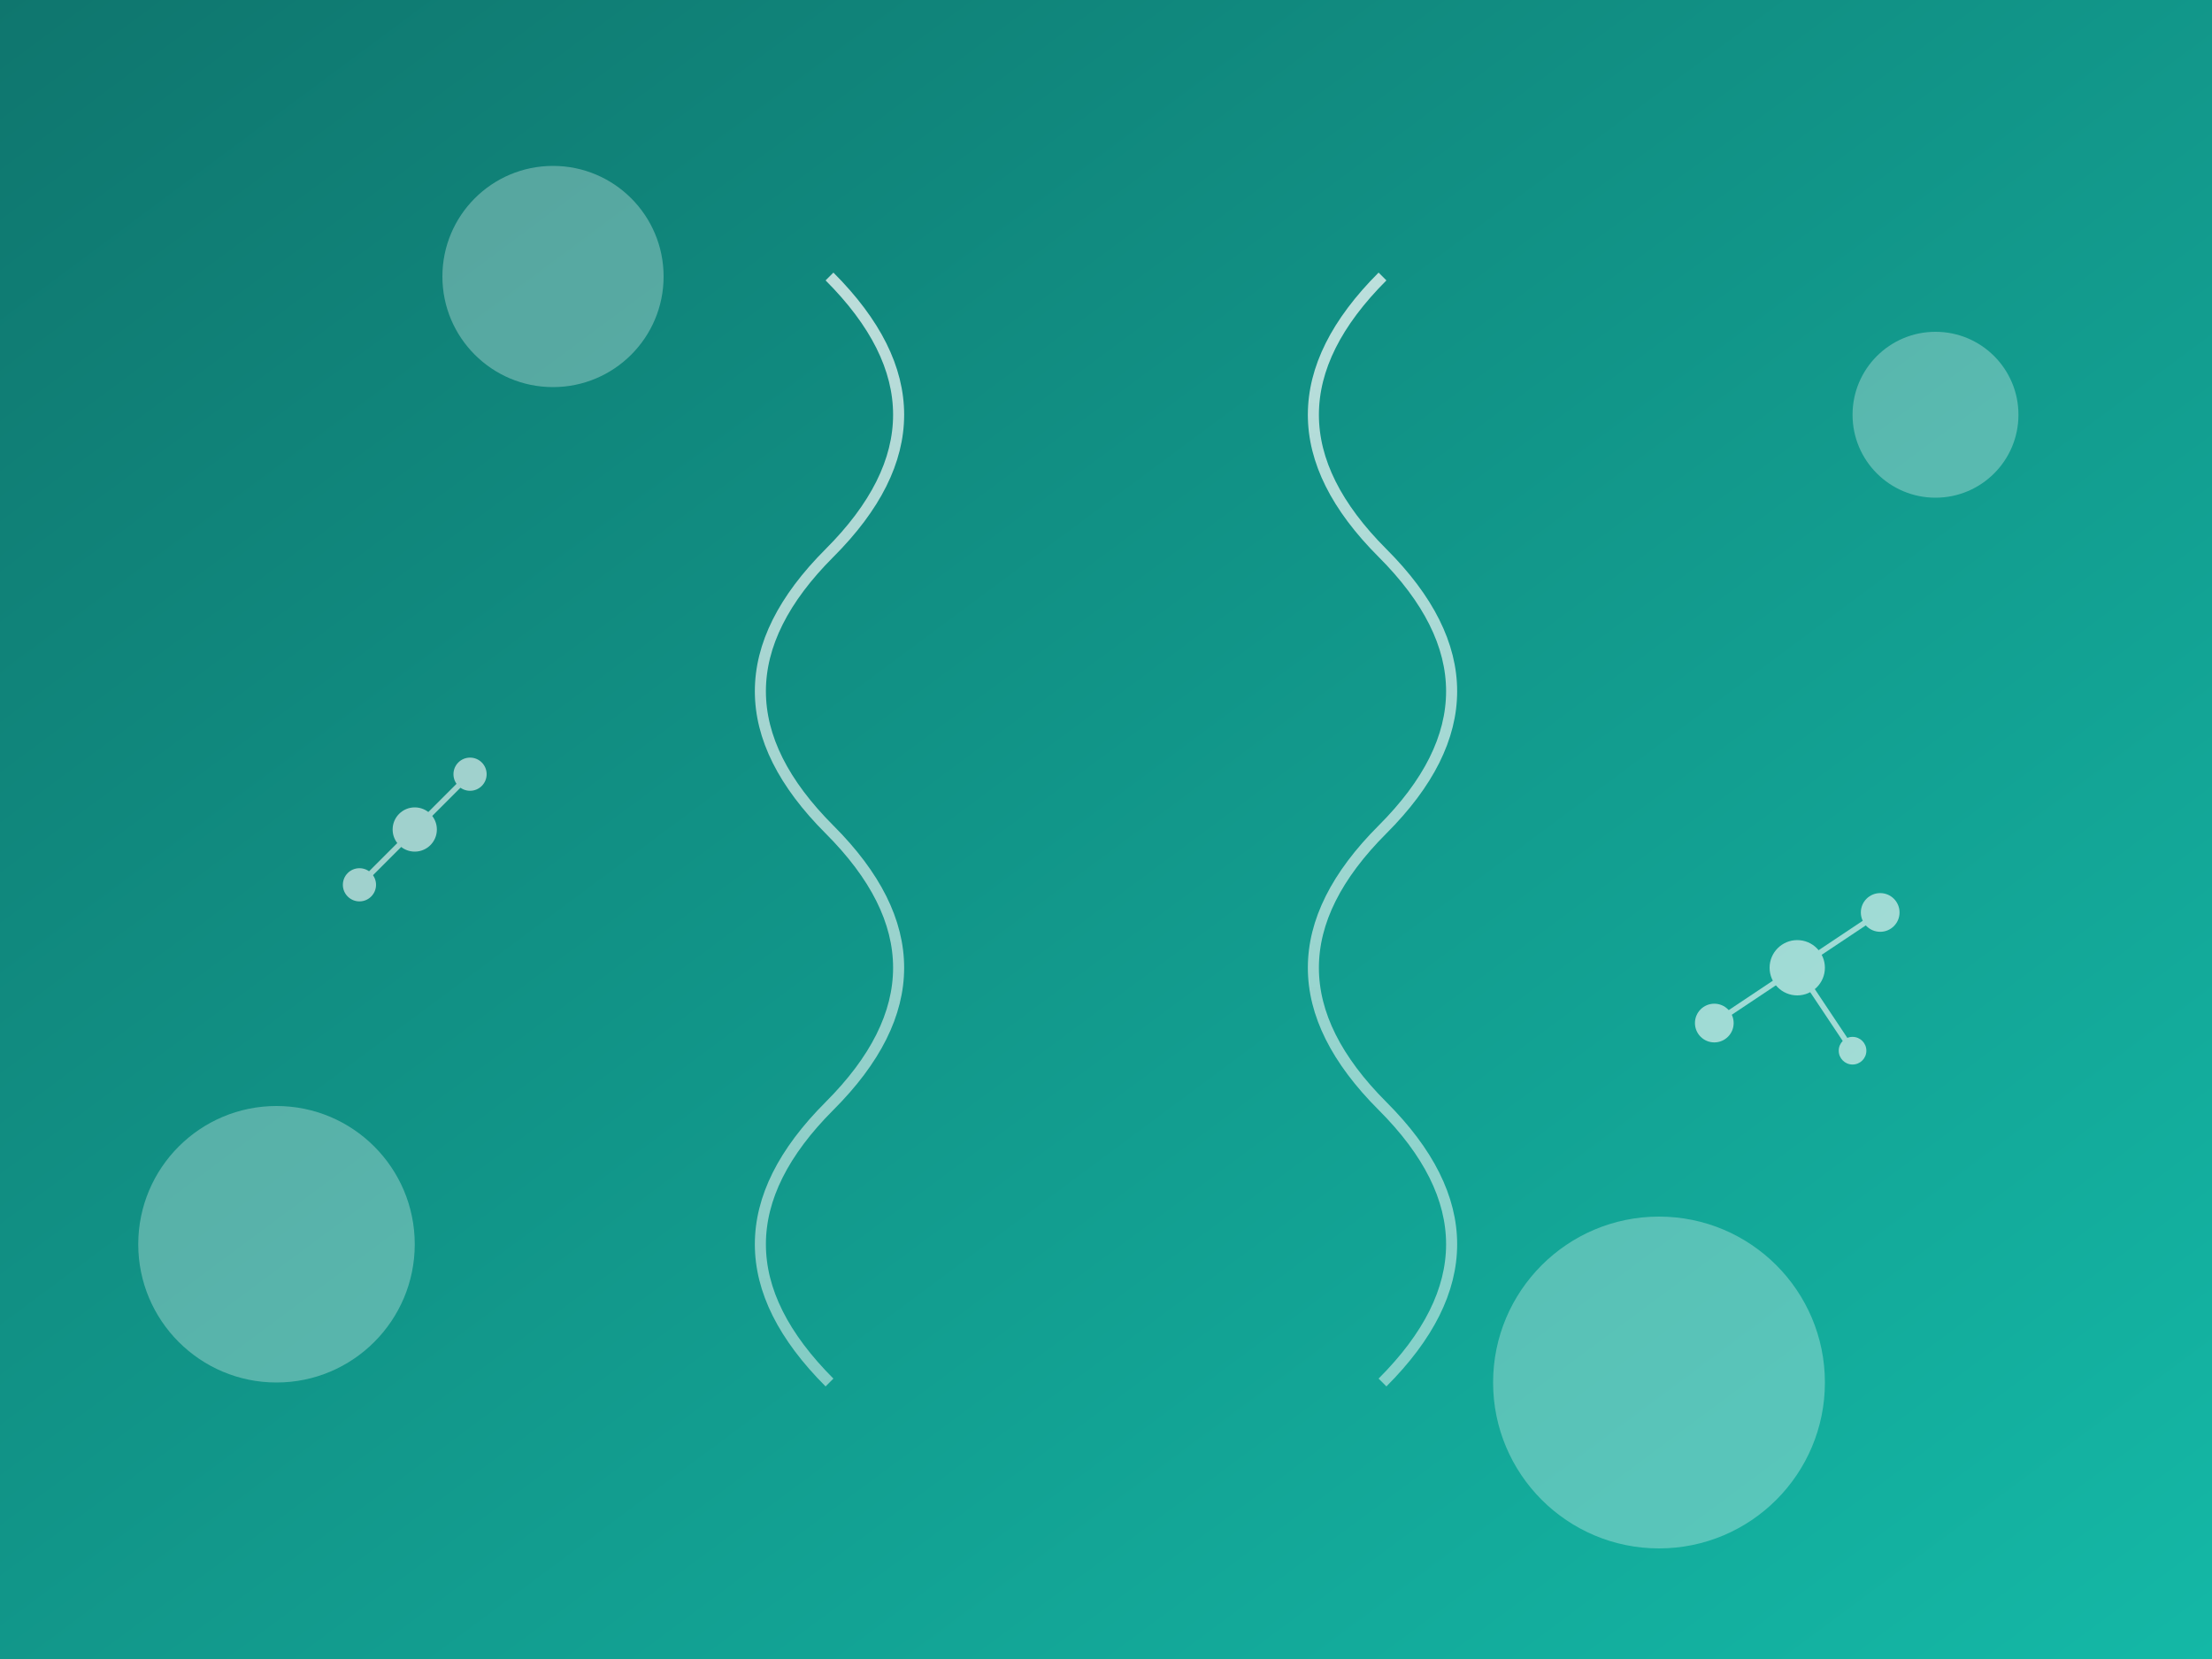 <svg xmlns="http://www.w3.org/2000/svg" width="800" height="600" viewBox="0 0 800 600">
  <rect x="0" y="0" width="800" height="600" fill="#333333" stroke="none"/>
  <defs>
    <linearGradient id="bg" x1="0%" y1="0%" x2="100%" y2="100%">
      <stop offset="0%" stop-color="#0f766e"/>
      <stop offset="100%" stop-color="#14b8a6"/>
    </linearGradient>
    <linearGradient id="dna" x1="0%" y1="0%" x2="0%" y2="100%">
      <stop offset="0%" stop-color="#ffffff" stop-opacity="0.9"/>
      <stop offset="100%" stop-color="#ffffff" stop-opacity="0.6"/>
    </linearGradient>
  </defs>
  <rect width="800" height="600" fill="url(#bg)"/>
  <!-- DNA Helix Abstract -->
  <g opacity="0.3">
    <circle cx="200" cy="100" r="40" fill="#fff"/>
    <circle cx="600" cy="500" r="60" fill="#fff"/>
    <circle cx="700" cy="150" r="30" fill="#fff"/>
    <circle cx="100" cy="450" r="50" fill="#fff"/>
  </g>
  <!-- DNA Strand -->
  <g stroke="url(#dna)" stroke-width="4" fill="none" opacity="0.8">
    <path d="M300,100 Q350,150 300,200 Q250,250 300,300 Q350,350 300,400 Q250,450 300,500"/>
    <path d="M500,100 Q450,150 500,200 Q550,250 500,300 Q450,350 500,400 Q550,450 500,500"/>
    <!-- Connecting lines -->
    <line x1="300" y1="150" x2="500" y2="150"/>
    <line x1="300" y1="250" x2="500" y2="250"/>
    <line x1="300" y1="350" x2="500" y2="350"/>
    <line x1="300" y1="450" x2="500" y2="450"/>
  </g>
  <!-- Molecules -->
  <g fill="#fff" opacity="0.6">
    <circle cx="150" cy="300" r="8"/>
    <circle cx="170" cy="280" r="6"/>
    <circle cx="130" cy="320" r="6"/>
    <line x1="150" y1="300" x2="170" y2="280" stroke="#fff" stroke-width="2"/>
    <line x1="150" y1="300" x2="130" y2="320" stroke="#fff" stroke-width="2"/>
  </g>
  <g fill="#fff" opacity="0.6">
    <circle cx="650" cy="350" r="10"/>
    <circle cx="680" cy="330" r="7"/>
    <circle cx="620" cy="370" r="7"/>
    <circle cx="670" cy="380" r="5"/>
    <line x1="650" y1="350" x2="680" y2="330" stroke="#fff" stroke-width="2"/>
    <line x1="650" y1="350" x2="620" y2="370" stroke="#fff" stroke-width="2"/>
    <line x1="650" y1="350" x2="670" y2="380" stroke="#fff" stroke-width="2"/>
  </g>
</svg>
